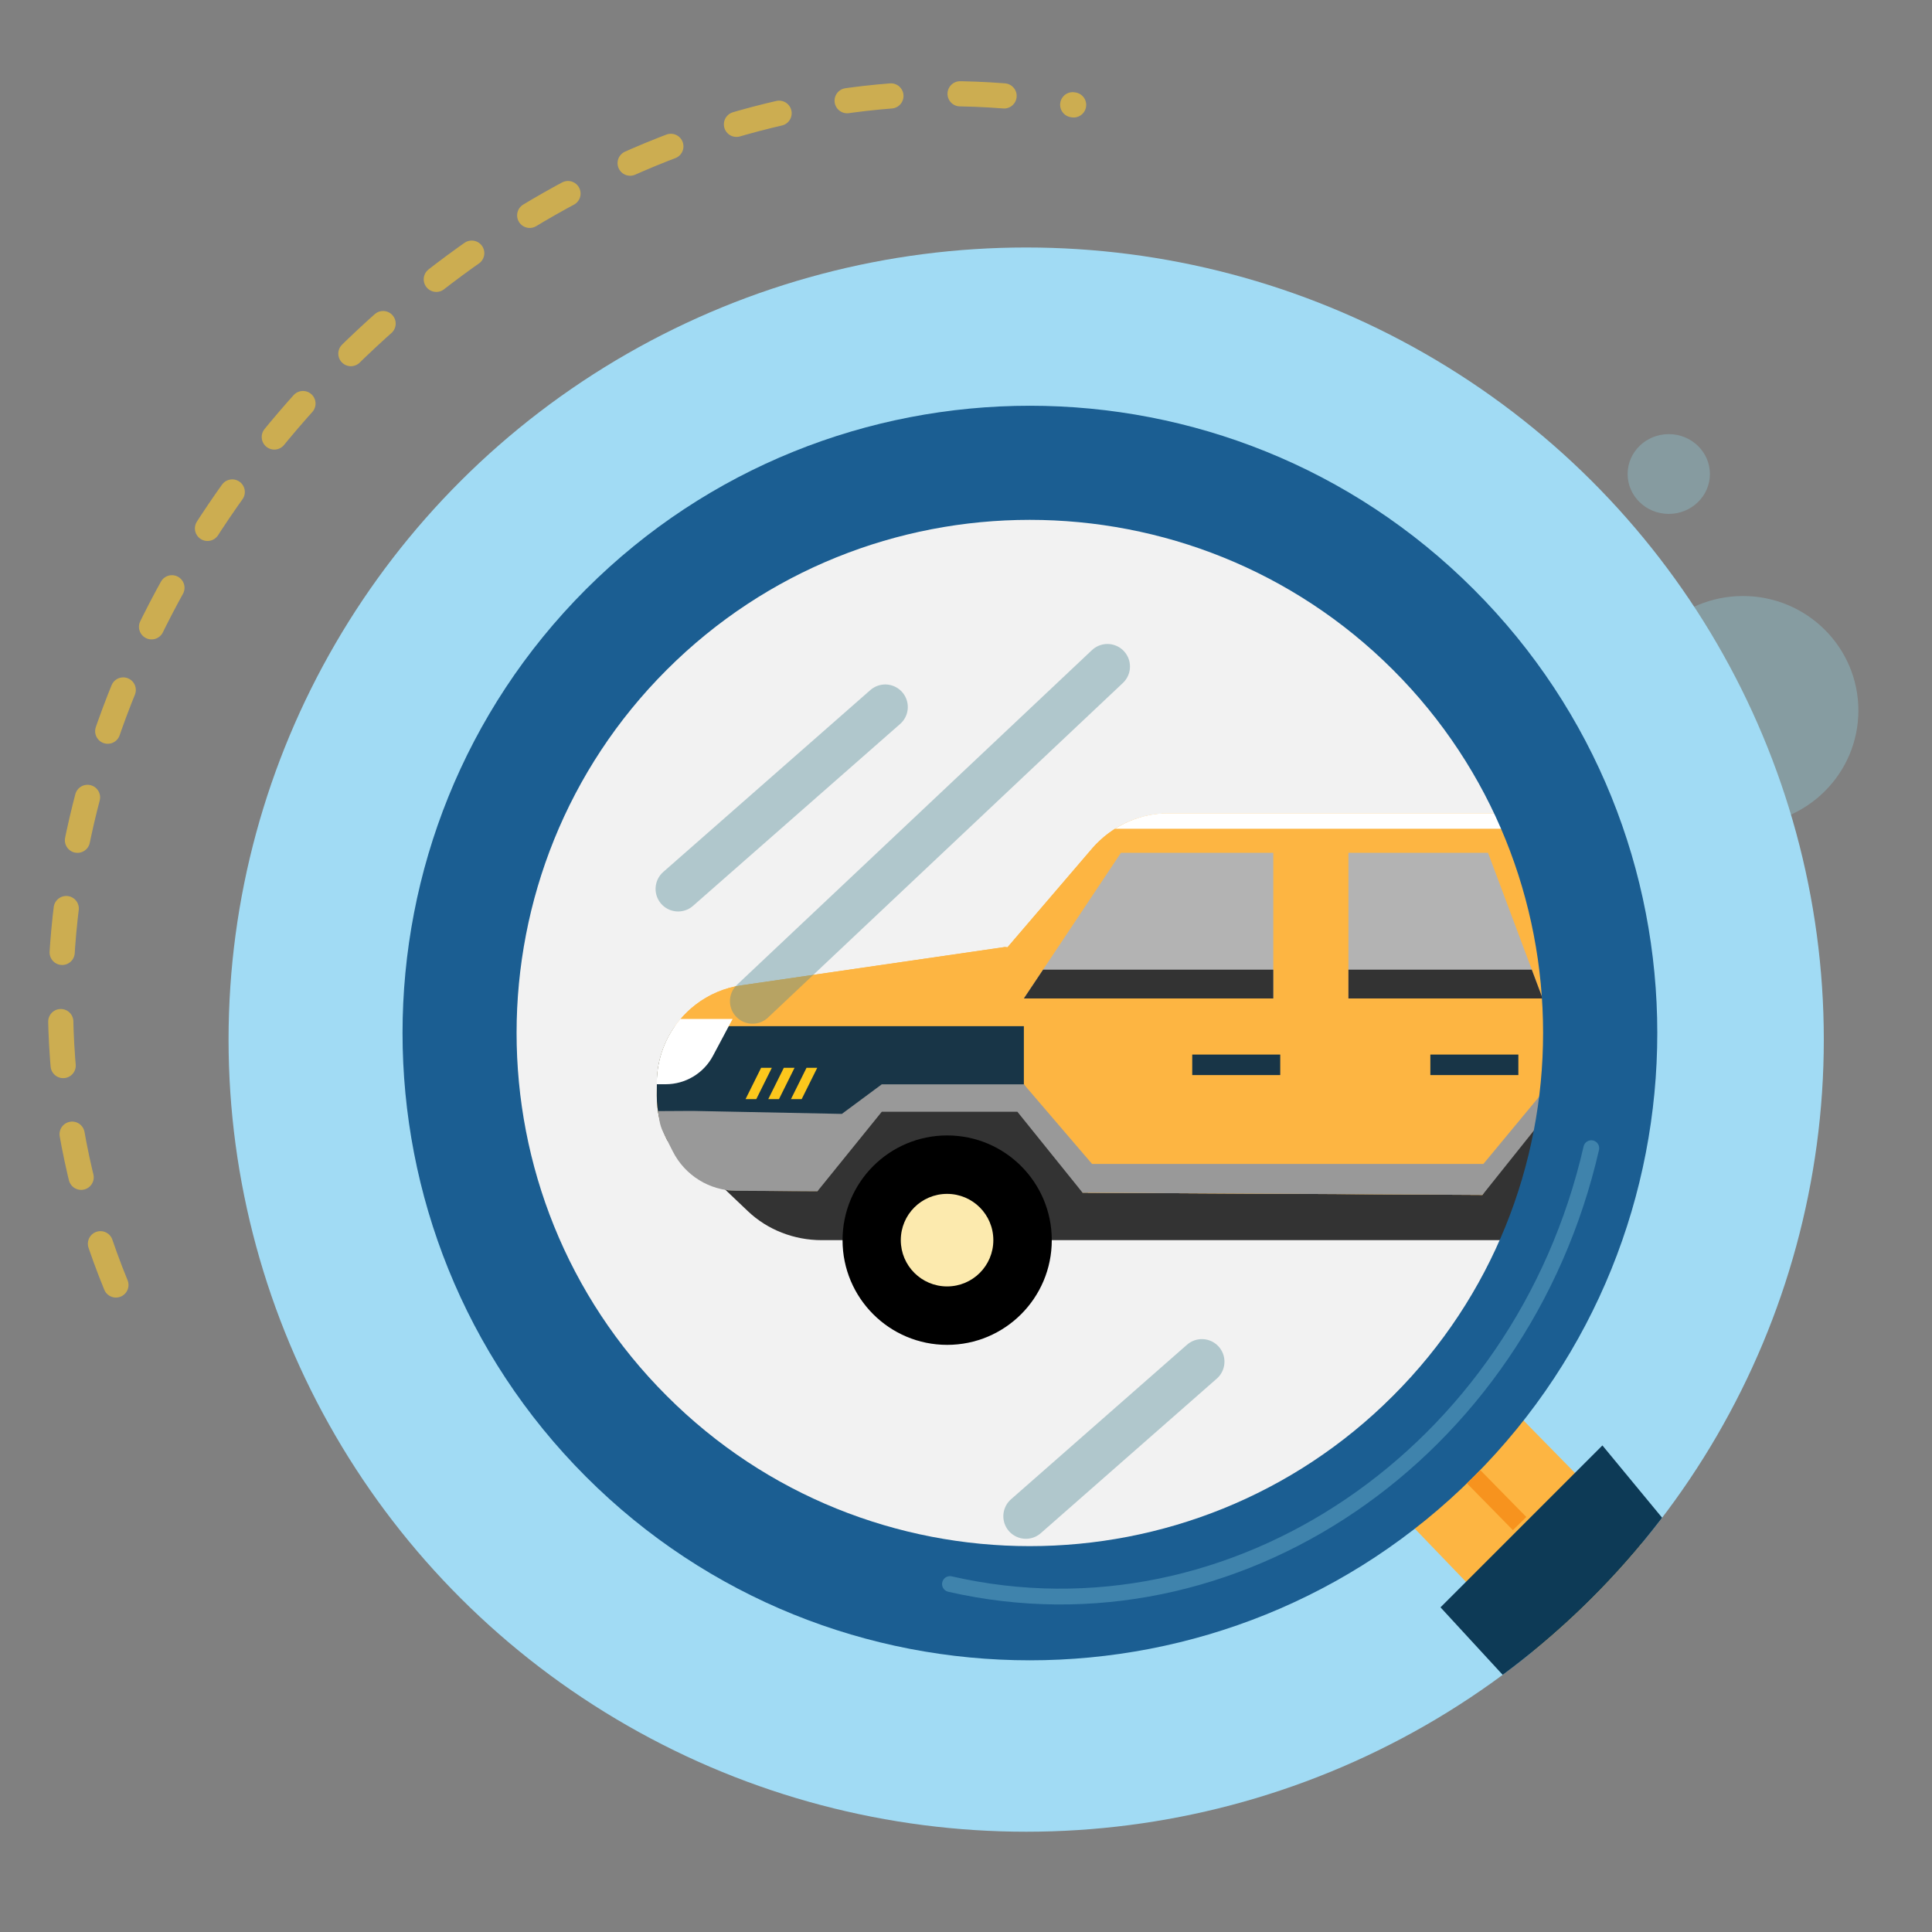 <?xml version="1.0" encoding="utf-8"?>
<!-- Generator: Adobe Illustrator 22.1.0, SVG Export Plug-In . SVG Version: 6.00 Build 0)  -->
<svg version="1.1" id="Find_a_Car" xmlns="http://www.w3.org/2000/svg" xmlns:xlink="http://www.w3.org/1999/xlink" x="0px" y="0px"
	 width="200px" height="200px" viewBox="0 0 200 200" style="enable-background:new 0 0 200 200;" xml:space="preserve">
<rect x="0" y="0" width="200" height="200" fill="#808080" stroke="none"/>
<style type="text/css">
	.st0{opacity:0.32;fill:#95D8E9;}
	.st1{opacity:0.3;fill:#95D8E9;}
	.st2{clip-path:url(#SVGID_2_);}
	.st3{clip-path:url(#SVGID_4_);}
	.st4{fill:#333333;}
	.st5{fill:#FDB542;}
	.st6{fill:#183547;}
	.st7{fill:#F48022;}
	.st8{fill:#FFA733;}
	.st9{fill:#999999;}
	.st10{fill:#B3B3B3;}
	.st11{fill:#FCEAAE;}
	.st12{fill:#FFFFFF;}
	.st13{fill:#FCC71C;}
	.st14{fill:#8C3F3A;}
	
		.st15{opacity:0.4;fill:#71C6CC;stroke:#4F8893;stroke-width:4.671;stroke-linecap:round;stroke-linejoin:round;stroke-miterlimit:10;}
	.st16{fill:#1B5E92;}
	.st17{fill:#0D3A56;}
	.st18{fill:none;stroke:#F7931E;stroke-width:1.946;stroke-miterlimit:10;}
	
		.st19{opacity:0.3;fill:none;stroke:#95D8E9;stroke-width:1.635;stroke-linecap:round;stroke-linejoin:round;stroke-miterlimit:10;}
	.st20{opacity:0.6;}
	.st21{fill:none;stroke:#FFCC32;stroke-width:2.606;stroke-linecap:round;stroke-linejoin:round;stroke-dasharray:4.56,7.166;}
</style>
<ellipse class="st0" cx="180.43" cy="73.55" rx="11.95" ry="11.85"/>
<ellipse class="st1" cx="172.75" cy="49.07" rx="4.26" ry="4.13"/>
<g>
	<defs>
		<ellipse id="SVGID_1_" cx="106.23" cy="107.62" rx="82.57" ry="82"/>
	</defs>
	<use xlink:href="#SVGID_1_"  style="overflow:visible;opacity:0.4;fill:#A1DBF4;"/>
	<clipPath id="SVGID_2_">
		<use xlink:href="#SVGID_1_"  style="overflow:visible;opacity:0.4;"/>
	</clipPath>
	<g class="st2">
		<g>
			<g>
				<defs>
					<path id="SVGID_3_" d="M164.09,111.17c0,32.23-26.12,58.35-58.35,58.35c-32.21,0-58.34-26.12-58.34-58.35
						c0-32.22,26.14-58.34,58.34-58.34C137.97,52.83,164.09,78.95,164.09,111.17z"/>
				</defs>
				<use xlink:href="#SVGID_3_"  style="overflow:visible;fill:#F2F2F2;"/>
				<clipPath id="SVGID_4_">
					<use xlink:href="#SVGID_3_"  style="overflow:visible;"/>
				</clipPath>
				<g class="st3">
					<path class="st4" d="M192.58,122.74h6.37c1.3,0,2.35,1.05,2.35,2.36l0,0c0,1.3-1.05,2.36-2.35,2.36h-6.37
						c-1.3,0-2.35-1.06-2.35-2.36l0,0C190.22,123.8,191.27,122.74,192.58,122.74z"/>
					<path class="st4" d="M196.1,106.54l-1.57,0.7l-7.19-16.09l1.57-0.7c1.79-0.8,3.89,0,4.69,1.79l4.29,9.6
						C198.7,103.64,197.89,105.74,196.1,106.54z"/>
					<path class="st4" d="M183.08,128.38H85.05c-2.86,0-5.61-1.08-7.62-2.99l-2.68-2.55v-18.78h115.32v20.04l-0.98,1.32
						C187.72,127.27,185.47,128.38,183.08,128.38z"/>
					<path class="st5" d="M195.64,109.3l-8.92-19.42c-1.59-3.46-5.05-5.68-8.85-5.68h-56.94c-3.02,0-5.89,1.32-7.86,3.62
						l-8.78,10.25l-0.26-0.03L76.75,102c-1.73,0.25-3.36,0.94-4.75,2.01l-0.02,0.02c-2.49,1.92-3.96,4.88-3.98,8.02l-0.01,1.35
						c-0.01,1.62,0.36,3.22,1.09,4.66l0,0c3.15,2.17,4.49,3.33,6.33,5.2l9.21,0.05l6.66-11.54h14.04l6.75,11.7l41.39,0.23
						l6.88-11.93h14.04l6.97,12.08l9.98,0.06c2.38,0.01,4.32-1.91,4.32-4.3V109.3z"/>
					<path class="st6" d="M68,112.04l-0.01,1.35c-0.01,1.62,0.36,3.22,1.09,4.66c2.02,2.28,4.41,3.68,6.33,5.2l9.21,0.05l6.66-9.95
						h14.04l6.75,10.1l41.39,0.23l6.88-10.33h14.04l6.97,10.49l9.84,0.06c2.46,0.01,4.47-1.98,4.47-4.44V109.3l-1.41-3.07H69.88
						C68.69,107.91,68.01,109.93,68,112.04z"/>
					<path class="st5" d="M104.04,98.03L76.75,102c-1.73,0.25-3.36,0.94-4.75,2.01l-0.02,0.02c-0.57,0.43-1.07,0.93-1.53,1.46h35.54
						v6.76l6.64,11.22l23.57,0.13h0.22v-37.8h-20.99c-0.39,0.25-0.77,0.53-1.13,0.83c-0.06,0.05-0.13,0.11-0.19,0.16
						c-0.36,0.32-0.71,0.65-1.03,1.02l-8.78,10.25L104.04,98.03z"/>
					<path class="st7" d="M191.13,117.54h3.46c0.58,0,1.06-0.41,1.06-0.92v-6.27l-0.06-0.11h-4.46c-0.58,0-1.06,0.41-1.06,0.92v5.46
						C190.07,117.13,190.54,117.54,191.13,117.54z"/>
					<path class="st8" d="M190.07,112.82v3.79c0,0.51,0.47,0.92,1.06,0.92h3.46c0.58,0,1.06-0.41,1.06-0.92v-3.79H190.07z"/>
					<polygon class="st5" points="136.21,85.79 136.21,123.59 153.45,123.69 160.34,113.36 164.77,113.36 164.77,104.06 
						156.57,85.79 					"/>
					<path class="st9" d="M175.23,112.16l-14.9,0.16l-6.77,8.17h-40.51l-7.06-8.24H91.28l-4.13,3.06l-15.46-0.31l-3.58,0.02
						c0.24,1.6,0.24,1.6,0.97,3.05l0.56,1.11c1.26,2.5,3.81,4.08,6.6,4.09l8.38,0.05l6.66-8.23h14.04l6.75,8.38l41.39,0.23
						l6.88-8.61h14.04l6.97,8.77l13.06,0.06c1.9,0.01,3.44-1.53,3.44-3.43v-1.28c0-1.93-1.36-3.03-3.29-2.98l-14.92-0.06
						L175.23,112.16z"/>
					<polygon class="st10" points="159.69,103.36 154.04,88.28 139.59,88.28 139.59,103.36 					"/>
					<path class="st10" d="M187.48,103.36l-2.02-3.11c-3.9-6-9.28-10.34-17.2-11.22c-4.36-0.48-8.58-0.76-8.58-0.76l6.91,15.08
						H187.48z"/>
					<polygon class="st10" points="116.04,88.28 105.99,103.36 131.81,103.36 131.81,88.28 					"/>
					<rect x="123.42" y="109.17" class="st6" width="9.11" height="2.12"/>
					<rect x="148.07" y="109.17" class="st6" width="9.11" height="2.12"/>
					<ellipse cx="167.4" cy="128.38" rx="10.83" ry="10.84"/>
					<path class="st11" d="M172.19,128.38c0,2.65-2.14,4.79-4.79,4.79c-2.64,0-4.79-2.14-4.79-4.79c0-2.65,2.14-4.79,4.79-4.79
						C170.04,123.59,172.19,125.73,172.19,128.38z"/>
					<path d="M108.88,128.38c0,5.99-4.85,10.84-10.83,10.84c-5.98,0-10.83-4.85-10.83-10.84c0-5.99,4.85-10.84,10.83-10.84
						C104.03,117.54,108.88,122.39,108.88,128.38z"/>
					<path class="st11" d="M102.83,128.38c0,2.65-2.14,4.79-4.79,4.79c-2.64,0-4.79-2.14-4.79-4.79c0-2.65,2.14-4.79,4.79-4.79
						C100.69,123.59,102.83,125.73,102.83,128.38z"/>
					<path class="st12" d="M68.91,112.24c2.05,0,3.93-1.13,4.89-2.93l2.04-3.83h-5.4c-1.55,1.81-2.43,4.13-2.45,6.56l0,0.2H68.91z"
						/>
					<path class="st12" d="M183.21,85.79c-1.55-1.02-3.4-1.6-5.34-1.6h-56.94c-1.97,0-3.87,0.57-5.5,1.6H183.21z"/>
					<g>
						<polygon class="st4" points="107.98,100.38 105.99,103.36 131.81,103.36 131.81,100.38 						"/>
						<polygon class="st4" points="139.59,103.36 159.69,103.36 158.57,100.38 139.59,100.38 						"/>
						<polygon class="st4" points="166.6,103.36 187.48,103.36 185.54,100.38 165.35,100.38 						"/>
					</g>
					<g>
						<polygon class="st13" points="78.29,113.78 77.18,113.78 78.79,110.54 79.9,110.54 						"/>
						<polygon class="st13" points="80.64,113.78 79.53,113.78 81.14,110.54 82.25,110.54 						"/>
						<polygon class="st13" points="82.99,113.78 81.88,113.78 83.49,110.54 84.6,110.54 						"/>
					</g>
					<g>
						<polygon class="st14" points="178.49,87.97 177.38,87.97 179,91.21 180.1,91.21 						"/>
						<polygon class="st14" points="180.84,87.97 179.74,87.97 181.35,91.21 182.45,91.21 						"/>
						<polygon class="st14" points="183.19,87.97 182.09,87.97 183.7,91.21 184.8,91.21 						"/>
					</g>
				</g>
			</g>
			<line class="st15" x1="77.9" y1="103.64" x2="114.64" y2="69"/>
			<line class="st15" x1="70.2" y1="92.02" x2="91.64" y2="73.19"/>
			<line class="st15" x1="106.2" y1="156.96" x2="124.42" y2="140.96"/>
		</g>
		<g>
			<g>
				<g>
					<g>
						<g>
							<g>
								<g>
									<g>
										<g>
											<g>
												<g>
													<polygon class="st5" points="165.15,177.68 174.98,164.65 149.79,138.97 138.62,150.09 													"/>
												</g>
												<g>
													<path class="st16" d="M152.55,152.87c-25.33,25.34-66.57,25.34-91.89,0c-25.32-25.33-25.32-66.54,0-91.87
														c25.34-25.33,66.57-25.33,91.89,0C177.9,86.32,177.9,127.54,152.55,152.87z M69.02,69.34
														c-20.71,20.69-20.74,54.46,0,75.16c20.7,20.74,54.45,20.74,75.18,0c20.72-20.7,20.72-54.46,0-75.16
														C123.47,48.64,89.72,48.64,69.02,69.34z"/>
												</g>
												<polygon class="st17" points="176.46,162.44 165.88,149.63 149.12,166.39 159.75,177.93 176.21,177.68 												"/>
											</g>
										</g>
									</g>
								</g>
							</g>
						</g>
					</g>
				</g>
			</g>
			<line class="st18" x1="152.55" y1="152.87" x2="157.31" y2="157.72"/>
		</g>
		<path class="st19" d="M98.34,163.98c29.4,6.74,59.13-13.46,66.39-45.12"/>
	</g>
</g>
<g class="st20">
	<path class="st21" d="M12,133.02C-13.2,71.43,49.16-0.32,111.14,10.86"/>
</g>
</svg>
